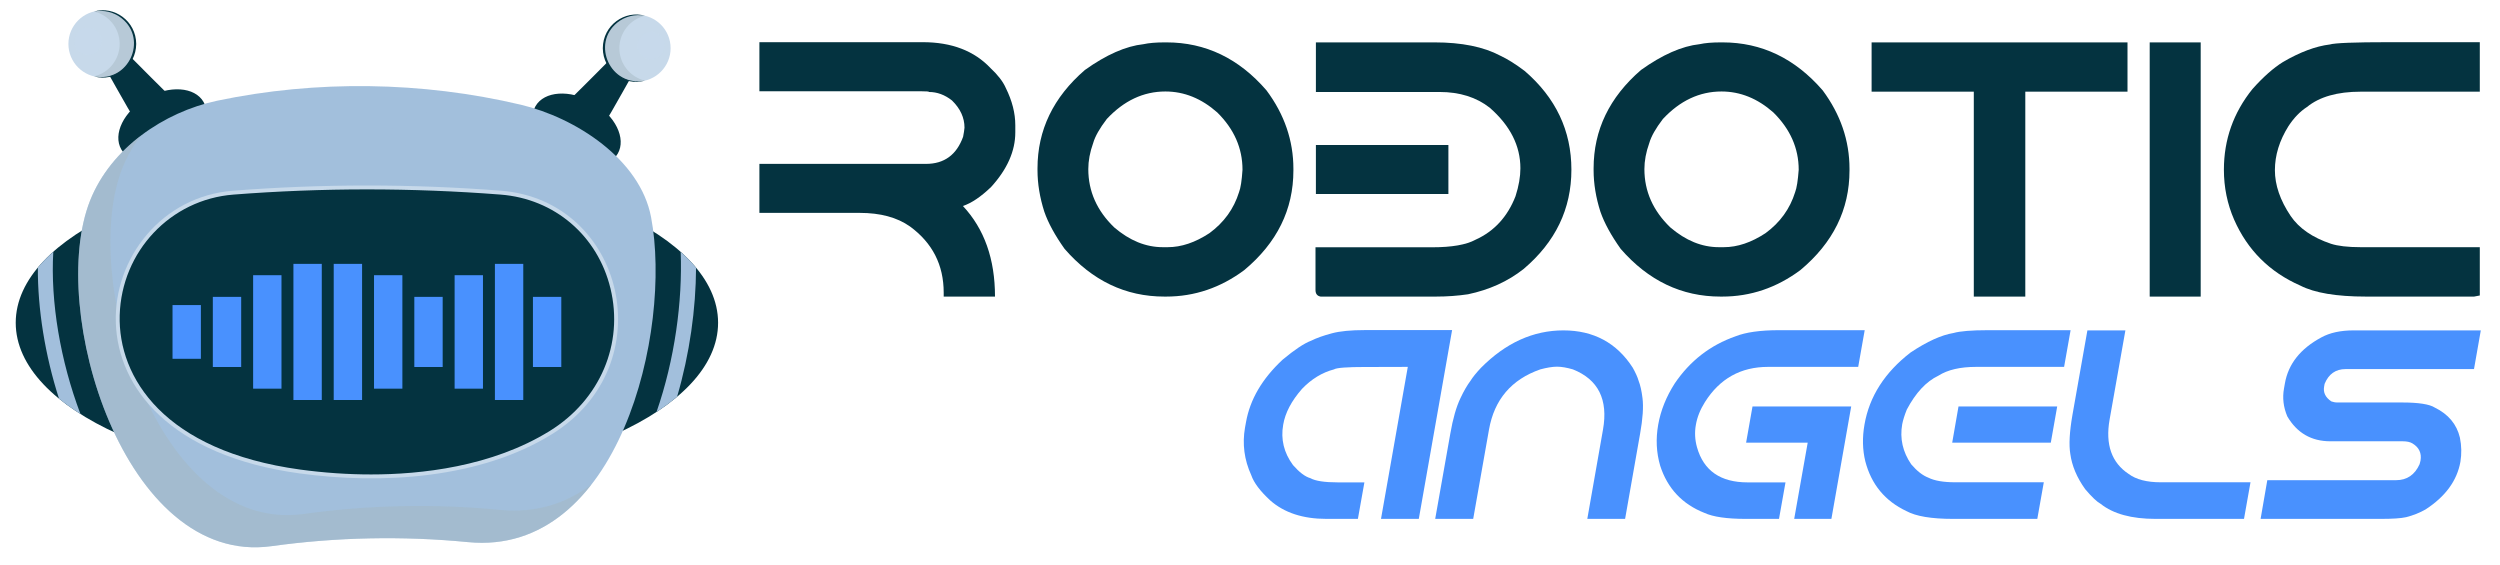 <svg xmlns="http://www.w3.org/2000/svg" xmlns:xlink="http://www.w3.org/1999/xlink" preserveAspectRatio="xMidYMid meet" width="150" height=" " viewBox="0 0 695 157" style="width:100%;height:100%"><defs><animateTransform repeatCount="indefinite" dur="5.133s" begin="0s" xlink:href="#_R_G_L_1_G_D_20_P_0_G_1_T_0" fill="freeze" attributeName="transform" from="1 0" to="1 0" type="scale" additive="sum" keyTimes="0;0.078;0.883;0.961;1" values="1 0;1 1;1 1;1 0;1 0" keySplines="0.167 0.167 0.833 0.833;0.167 0.167 0.833 0.833;0.167 0.167 0.833 0.833;0 0 0 0" calcMode="spline"/><animateTransform repeatCount="indefinite" dur="5.133s" begin="0s" xlink:href="#_R_G_L_1_G_D_21_P_0_G_1_T_0" fill="freeze" attributeName="transform" from="1 0" to="1 0" type="scale" additive="sum" keyTimes="0;0.039;0.117;0.844;0.922;1" values="1 0;1 0;1 1;1 1;1 0;1 0" keySplines="0.167 0.167 0.833 0.833;0.167 0.167 0.833 0.833;0.167 0.167 0.833 0.833;0.167 0.167 0.833 0.833;0 0 0 0" calcMode="spline"/><animateTransform repeatCount="indefinite" dur="5.133s" begin="0s" xlink:href="#_R_G_L_1_G_D_22_P_0_G_1_T_0" fill="freeze" attributeName="transform" from="1 0" to="1 0" type="scale" additive="sum" keyTimes="0;0.078;0.156;0.805;0.883;1" values="1 0;1 0;1 1;1 1;1 0;1 0" keySplines="0.167 0.167 0.833 0.833;0.167 0.167 0.833 0.833;0.167 0.167 0.833 0.833;0.167 0.167 0.833 0.833;0 0 0 0" calcMode="spline"/><animateTransform repeatCount="indefinite" dur="5.133s" begin="0s" xlink:href="#_R_G_L_1_G_D_23_P_0_G_1_T_0" fill="freeze" attributeName="transform" from="1 0" to="1 0" type="scale" additive="sum" keyTimes="0;0.117;0.195;0.766;0.844;1" values="1 0;1 0;1 1;1 1;1 0;1 0" keySplines="0.167 0.167 0.833 0.833;0.167 0.167 0.833 0.833;0.167 0.167 0.833 0.833;0.167 0.167 0.833 0.833;0 0 0 0" calcMode="spline"/><animateTransform repeatCount="indefinite" dur="5.133s" begin="0s" xlink:href="#_R_G_L_1_G_D_24_P_0_G_1_T_0" fill="freeze" attributeName="transform" from="1 0" to="1 0" type="scale" additive="sum" keyTimes="0;0.156;0.234;0.727;0.805;1" values="1 0;1 0;1 1;1 1;1 0;1 0" keySplines="0.167 0.167 0.833 0.833;0.167 0.167 0.833 0.833;0.167 0.167 0.833 0.833;0.167 0.167 0.833 0.833;0 0 0 0" calcMode="spline"/><animateTransform repeatCount="indefinite" dur="5.133s" begin="0s" xlink:href="#_R_G_L_1_G_D_25_P_0_G_1_T_0" fill="freeze" attributeName="transform" from="1 0" to="1 0" type="scale" additive="sum" keyTimes="0;0.195;0.273;0.688;0.766;1" values="1 0;1 0;1 1;1 1;1 0;1 0" keySplines="0.167 0.167 0.833 0.833;0.167 0.167 0.833 0.833;0.167 0.167 0.833 0.833;0.167 0.167 0.833 0.833;0 0 0 0" calcMode="spline"/><animateTransform repeatCount="indefinite" dur="5.133s" begin="0s" xlink:href="#_R_G_L_1_G_D_26_P_0_G_1_T_0" fill="freeze" attributeName="transform" from="1 0" to="1 0" type="scale" additive="sum" keyTimes="0;0.234;0.312;0.649;0.727;1" values="1 0;1 0;1 1;1 1;1 0;1 0" keySplines="0.167 0.167 0.833 0.833;0.167 0.167 0.833 0.833;0.167 0.167 0.833 0.833;0.167 0.167 0.833 0.833;0 0 0 0" calcMode="spline"/><animateTransform repeatCount="indefinite" dur="5.133s" begin="0s" xlink:href="#_R_G_L_1_G_D_27_P_0_G_1_T_0" fill="freeze" attributeName="transform" from="1 0" to="1 0" type="scale" additive="sum" keyTimes="0;0.273;0.351;0.61;0.688;1" values="1 0;1 0;1 1;1 1;1 0;1 0" keySplines="0.167 0.167 0.833 0.833;0.167 0.167 0.833 0.833;0.167 0.167 0.833 0.833;0.167 0.167 0.833 0.833;0 0 0 0" calcMode="spline"/><animateTransform repeatCount="indefinite" dur="5.133s" begin="0s" xlink:href="#_R_G_L_1_G_D_28_P_0_G_1_T_0" fill="freeze" attributeName="transform" from="1 0" to="1 0" type="scale" additive="sum" keyTimes="0;0.312;0.39;0.571;0.649;1" values="1 0;1 0;1 1;1 1;1 0;1 0" keySplines="0.167 0.167 0.833 0.833;0.167 0.167 0.833 0.833;0.167 0.167 0.833 0.833;0.167 0.167 0.833 0.833;0 0 0 0" calcMode="spline"/><animateTransform repeatCount="indefinite" dur="5.133s" begin="0s" xlink:href="#_R_G_L_1_G_D_29_P_0_G_1_T_0" fill="freeze" attributeName="transform" from="1 0" to="1 0" type="scale" additive="sum" keyTimes="0;0.351;0.429;0.532;0.61;1" values="1 0;1 0;1 1;1 1;1 0;1 0" keySplines="0.167 0.167 0.833 0.833;0.167 0.167 0.833 0.833;0.167 0.167 0.833 0.833;0.167 0.167 0.833 0.833;0 0 0 0" calcMode="spline"/><animate attributeType="XML" attributeName="opacity" dur="5s" from="0" to="1" xlink:href="#time_group"/></defs><g id="_R_G"><g id="_R_G_L_1_G" transform=" translate(102, 77.5) scale(0.46, 0.46) translate(-365.895, 709.164)"><path id="_R_G_L_1_G_D_0_P_0" fill="#043340" fill-opacity="1" fill-rule="nonzero" d=" M267.17 -816.03 C272.49,-806.82 265.67,-792.93 251.95,-785.01 C238.22,-777.08 222.78,-778.12 217.47,-787.33 C212.15,-796.53 218.97,-810.42 232.7,-818.35 C246.42,-826.27 261.86,-825.23 267.17,-816.03z "/><path id="_R_G_L_1_G_D_1_P_0" fill="#043340" fill-opacity="1" fill-rule="nonzero" d=" M227.77 -802.2 C225.69,-804.66 220.44,-813.92 204.3,-842.68 C204.3,-842.68 215.35,-851.02 215.35,-851.02 C228.73,-837.6 245.54,-820.63 246.38,-820.14 C246.47,-820.09 227.77,-802.2 227.77,-802.2z "/><path id="_R_G_L_1_G_D_2_P_0" fill="#c7d9ea" fill-opacity="1" fill-rule="nonzero" d=" M225.81 -851.09 C225.81,-839.96 216.78,-830.94 205.65,-830.94 C194.52,-830.94 185.5,-839.96 185.5,-851.09 C185.5,-862.22 194.52,-871.24 205.65,-871.24 C216.78,-871.24 225.81,-862.22 225.81,-851.09z "/><g id="_R_G_L_1_G_D_3_P_0_G_0_T_0"><g id="_R_G_L_1_G_D_3_P_0_G_1_T_0" transform=" translate(213.397, -851.09) translate(0, 0)"><path id="_R_G_L_1_G_D_3_P_0" fill="#a3b6bf" fill-opacity="1" fill-rule="nonzero" opacity="0.46" d=" M-7.74 -20.15 C-9.35,-20.15 -10.91,-19.96 -12.41,-19.61 C-3.53,-17.5 3.08,-9.52 3.08,0 C3.08,9.52 -3.53,17.51 -12.41,19.61 C-10.91,19.97 -9.35,20.15 -7.74,20.15 C3.39,20.15 12.41,11.13 12.41,0 C12.41,-11.13 3.39,-20.15 -7.74,-20.15z "/></g></g><path id="_R_G_L_1_G_D_4_P_0" fill="#043340" fill-opacity="1" fill-rule="nonzero" d=" M200.99 -831.48 C221.85,-827.4 233.65,-853.7 217.81,-866.49 C213.26,-870.25 206.95,-871.86 200.99,-870.7 C213.12,-874.22 226.39,-865.04 226.48,-851.09 C226.38,-837.29 213.23,-827.93 200.99,-831.48z "/><g id="_R_G_L_1_G_D_5_P_0_G_0_T_0"><g id="_R_G_L_1_G_D_5_P_0_G_1_T_0" transform=" translate(197.334, -852.679) translate(0, 0)"><path id="_R_G_L_1_G_D_5_P_0" fill="#c7d9ea" fill-opacity="1" fill-rule="nonzero" opacity="0.46" d=" M8.32 0 C8.32,4.59 4.6,8.32 0,8.32 C-4.59,8.32 -8.32,4.59 -8.32,0 C-8.32,-4.6 -4.59,-8.32 0,-8.32 C4.6,-8.32 8.32,-4.6 8.32,0z "/></g></g><path id="_R_G_L_1_G_D_6_P_0" fill="#043340" fill-opacity="1" fill-rule="nonzero" d=" M467.77 -813.46 C462.46,-804.25 469.27,-790.36 483,-782.44 C496.72,-774.51 512.16,-775.55 517.48,-784.76 C522.79,-793.96 515.97,-807.85 502.25,-815.78 C488.52,-823.7 473.09,-822.66 467.77,-813.46z "/><path id="_R_G_L_1_G_D_7_P_0" fill="#043340" fill-opacity="1" fill-rule="nonzero" d=" M507.17 -799.63 C509.26,-802.09 514.5,-811.36 530.64,-840.11 C530.64,-840.11 519.59,-848.45 519.59,-848.45 C506.21,-835.03 489.41,-818.06 488.56,-817.57 C488.47,-817.52 507.17,-799.63 507.17,-799.63z "/><path id="_R_G_L_1_G_D_8_P_0" fill="#c7d9ea" fill-opacity="1" fill-rule="nonzero" d=" M509.14 -848.52 C509.14,-837.39 518.16,-828.37 529.29,-828.37 C540.42,-828.37 549.44,-837.39 549.44,-848.52 C549.44,-859.65 540.42,-868.67 529.29,-868.67 C518.16,-868.67 509.14,-859.65 509.14,-848.52z "/><g id="_R_G_L_1_G_D_9_P_0_G_0_T_0"><g id="_R_G_L_1_G_D_9_P_0_G_1_T_0" transform=" translate(521.548, -848.521) translate(0, 0)"><path id="_R_G_L_1_G_D_9_P_0" fill="#a3b6bf" fill-opacity="1" fill-rule="nonzero" opacity="0.46" d=" M7.74 -20.15 C9.35,-20.15 10.91,-19.96 12.41,-19.61 C3.53,-17.5 -3.08,-9.52 -3.08,0 C-3.08,9.52 3.53,17.5 12.41,19.61 C10.91,19.97 9.35,20.15 7.74,20.15 C-3.39,20.15 -12.41,11.13 -12.41,0 C-12.41,-11.13 -3.39,-20.15 7.74,-20.15z "/></g></g><path id="_R_G_L_1_G_D_10_P_0" fill="#043340" fill-opacity="1" fill-rule="nonzero" d=" M533.96 -828.91 C513.1,-824.83 501.29,-851.13 517.13,-863.92 C521.69,-867.68 527.99,-869.29 533.96,-868.13 C521.82,-871.65 508.55,-862.47 508.46,-848.52 C508.56,-834.72 521.71,-825.36 533.96,-828.91z "/><g id="_R_G_L_1_G_D_11_P_0_G_0_T_0"><g id="_R_G_L_1_G_D_11_P_0_G_1_T_0" transform=" translate(537.61, -850.11) translate(0, 0)"><path id="_R_G_L_1_G_D_11_P_0" fill="#c7d9ea" fill-opacity="1" fill-rule="nonzero" opacity="0.46" d=" M-8.32 0 C-8.32,4.6 -4.6,8.32 0,8.32 C4.6,8.32 8.32,4.6 8.32,0 C8.32,-4.59 4.6,-8.32 0,-8.32 C-4.6,-8.32 -8.32,-4.59 -8.32,0z "/></g></g><path id="_R_G_L_1_G_D_12_P_0" fill="#043340" fill-opacity="1" fill-rule="nonzero" d=" M153.66 -682.58 C153.66,-629.94 248.68,-587.27 365.9,-587.27 C483.11,-587.27 578.13,-629.94 578.13,-682.58 C578.13,-735.22 483.11,-777.89 365.9,-777.89 C248.68,-777.89 153.66,-735.22 153.66,-682.58z "/><path id="_R_G_L_1_G_D_13_P_0" fill="#a2bfdc" fill-opacity="1" fill-rule="nonzero" d=" M553.35 -637.85 C549.59,-634.68 545.44,-631.61 540.92,-628.66 C551.92,-660.29 556.68,-695.4 555.53,-725.43 C559,-722.34 562.1,-719.15 564.81,-715.88 C564.72,-691.13 560.96,-663.79 553.35,-637.85z "/><path id="_R_G_L_1_G_D_14_P_0" fill="#a2bfdc" fill-opacity="1" fill-rule="nonzero" d=" M167.03 -715.95 C169.76,-719.23 172.88,-722.42 176.37,-725.52 C174.58,-695.21 180.66,-659.49 192.78,-627.43 C188.08,-630.4 183.75,-633.5 179.82,-636.71 C171.33,-663.14 166.91,-690.94 167.03,-715.95z "/><path id="_R_G_L_1_G_D_15_P_0" fill="#a2bfdc" fill-opacity="1" fill-rule="nonzero" d=" M308.21 -547.57 C347.52,-553.02 387.4,-553.86 427.04,-550.01 C518.19,-541.15 550.63,-677.68 537.63,-746.4 C531,-781.44 491.95,-806.54 458.98,-814.34 C399.22,-828.48 335.39,-829.37 275.32,-816.76 C243.09,-809.9 211.21,-788.03 198.67,-756.61 C172.45,-690.96 219.17,-535.21 308.21,-547.57z "/><g id="_R_G_L_1_G_D_16_P_0_G_0_T_0" transform=" translate(346.528, -671.208) translate(0, 0)"><path id="_R_G_L_1_G_D_16_P_0" fill="#a3b6bf" fill-opacity="1" fill-rule="nonzero" opacity="0.46" d=" M-147.86 -85.4 C-141.66,-100.93 -130.73,-114.13 -117.38,-124.33 C-121.86,-118.36 -125.6,-111.85 -128.39,-104.87 C-154.6,-39.23 -107.88,116.52 -18.84,104.17 C20.47,98.71 60.35,97.87 99.98,101.73 C121.6,103.83 139.92,97.75 155.12,86.33 C137.04,109.64 112.36,124.29 80.51,121.2 C40.87,117.35 0.99,118.18 -38.32,123.64 C-127.36,135.99 -174.08,-19.75 -147.86,-85.4z "/></g><path id="_R_G_L_1_G_D_17_P_0" fill="#c7d9ea" fill-opacity="1" fill-rule="nonzero" d=" M446.88 -762.39 C393.03,-766.58 338.92,-766.58 285.07,-762.39 C198.7,-755.68 168.97,-612.93 325.17,-591.54 C374.73,-584.75 434.23,-588.3 477.66,-615.21 C545.66,-657.34 521.42,-756.6 446.88,-762.39z "/><path id="_R_G_L_1_G_D_18_P_0" fill="#043340" fill-opacity="1" fill-rule="nonzero" d=" M368.44 -590.91 C354.29,-590.91 339.84,-591.91 325.5,-593.87 C243.45,-605.11 215.4,-649.44 216.5,-687.17 C217.63,-725.76 247.19,-757.08 285.25,-760.04 C311.99,-762.12 339.15,-763.18 365.97,-763.18 C365.97,-763.18 365.97,-763.18 365.98,-763.18 C392.8,-763.18 419.96,-762.12 446.7,-760.04 C479.27,-757.51 505.33,-735.27 513.08,-703.37 C521.23,-669.88 506.83,-636.06 476.42,-617.21 C441.33,-595.47 398.34,-590.91 368.44,-590.91 C368.44,-590.91 368.44,-590.91 368.44,-590.91z "/><path id="_R_G_L_1_G_D_19_P_0" fill="#a2bfdc" fill-opacity="1" fill-rule="nonzero" d=" M380.96 -797 C381.88,-788.83 406.62,-784.9 435.75,-781.13 C464.91,-777.63 489.86,-775.36 492.76,-783.06 C495.7,-790.55 472.47,-806.32 439.4,-810.38 C406.35,-814.57 379.95,-804.99 380.96,-797z "/><g id="_R_G_L_1_G_D_20_P_0_G_0_T_0"><g id="_R_G_L_1_G_D_20_P_0_G_1_T_0" transform=" translate(256.993, -677.042)"><path id="_R_G_L_1_G_D_20_P_0" fill="#4991fe" fill-opacity="1" fill-rule="nonzero" d=" M-8.57 16.24 C-8.57,16.24 8.57,16.24 8.57,16.24 C8.57,16.24 8.57,-16.24 8.57,-16.24 C8.57,-16.24 -8.57,-16.24 -8.57,-16.24 C-8.57,-16.24 -8.57,16.24 -8.57,16.24z "/></g></g><g id="_R_G_L_1_G_D_21_P_0_G_0_T_0"><g id="_R_G_L_1_G_D_21_P_0_G_1_T_0" transform=" translate(281.347, -677.042)"><path id="_R_G_L_1_G_D_21_P_0" fill="#4991fe" fill-opacity="1" fill-rule="nonzero" d=" M-8.57 21.2 C-8.57,21.2 8.57,21.2 8.57,21.2 C8.57,21.2 8.57,-21.2 8.57,-21.2 C8.57,-21.2 -8.57,-21.2 -8.57,-21.2 C-8.57,-21.2 -8.57,21.2 -8.57,21.2z "/></g></g><g id="_R_G_L_1_G_D_22_P_0_G_0_T_0"><g id="_R_G_L_1_G_D_22_P_0_G_1_T_0" transform=" translate(305.7, -677.042)"><path id="_R_G_L_1_G_D_22_P_0" fill="#4991fe" fill-opacity="1" fill-rule="nonzero" d=" M-8.57 34.28 C-8.57,34.28 8.57,34.28 8.57,34.28 C8.57,34.28 8.57,-34.28 8.57,-34.28 C8.57,-34.28 -8.57,-34.28 -8.57,-34.28 C-8.57,-34.28 -8.57,34.28 -8.57,34.28z "/></g></g><g id="_R_G_L_1_G_D_23_P_0_G_0_T_0"><g id="_R_G_L_1_G_D_23_P_0_G_1_T_0" transform=" translate(330.054, -677.042)"><path id="_R_G_L_1_G_D_23_P_0" fill="#4991fe" fill-opacity="1" fill-rule="nonzero" d=" M-8.57 41.14 C-8.57,41.14 8.57,41.14 8.57,41.14 C8.57,41.14 8.57,-41.14 8.57,-41.14 C8.57,-41.14 -8.57,-41.14 -8.57,-41.14 C-8.57,-41.14 -8.57,41.14 -8.57,41.14z "/></g></g><g id="_R_G_L_1_G_D_24_P_0_G_0_T_0"><g id="_R_G_L_1_G_D_24_P_0_G_1_T_0" transform=" translate(354.408, -677.042)"><path id="_R_G_L_1_G_D_24_P_0" fill="#4991fe" fill-opacity="1" fill-rule="nonzero" d=" M-8.57 41.14 C-8.57,41.14 8.57,41.14 8.57,41.14 C8.57,41.14 8.57,-41.14 8.57,-41.14 C8.57,-41.14 -8.57,-41.14 -8.57,-41.14 C-8.57,-41.14 -8.57,41.14 -8.57,41.14z "/></g></g><g id="_R_G_L_1_G_D_25_P_0_G_0_T_0"><g id="_R_G_L_1_G_D_25_P_0_G_1_T_0" transform=" translate(378.762, -677.042)"><path id="_R_G_L_1_G_D_25_P_0" fill="#4991fe" fill-opacity="1" fill-rule="nonzero" d=" M-8.57 34.28 C-8.57,34.28 8.57,34.28 8.57,34.28 C8.57,34.28 8.57,-34.28 8.57,-34.28 C8.57,-34.28 -8.57,-34.28 -8.57,-34.28 C-8.57,-34.28 -8.57,34.28 -8.57,34.28z "/></g></g><g id="_R_G_L_1_G_D_26_P_0_G_0_T_0"><g id="_R_G_L_1_G_D_26_P_0_G_1_T_0" transform=" translate(403.116, -677.042)"><path id="_R_G_L_1_G_D_26_P_0" fill="#4991fe" fill-opacity="1" fill-rule="nonzero" d=" M-8.57 21.2 C-8.57,21.2 8.57,21.2 8.57,21.2 C8.57,21.2 8.57,-21.2 8.57,-21.2 C8.57,-21.2 -8.57,-21.2 -8.57,-21.2 C-8.57,-21.2 -8.57,21.2 -8.57,21.2z "/></g></g><g id="_R_G_L_1_G_D_27_P_0_G_0_T_0"><g id="_R_G_L_1_G_D_27_P_0_G_1_T_0" transform=" translate(427.47, -677.042)"><path id="_R_G_L_1_G_D_27_P_0" fill="#4991fe" fill-opacity="1" fill-rule="nonzero" d=" M-8.57 34.28 C-8.57,34.28 8.57,34.28 8.57,34.28 C8.57,34.28 8.57,-34.28 8.57,-34.28 C8.57,-34.28 -8.57,-34.28 -8.57,-34.28 C-8.57,-34.28 -8.57,34.28 -8.57,34.28z "/></g></g><g id="_R_G_L_1_G_D_28_P_0_G_0_T_0"><g id="_R_G_L_1_G_D_28_P_0_G_1_T_0" transform=" translate(451.823, -677.042)"><path id="_R_G_L_1_G_D_28_P_0" fill="#4991fe" fill-opacity="1" fill-rule="nonzero" d=" M-8.57 -41.14 C-8.57,-41.14 -8.57,41.14 -8.57,41.14 C-8.57,41.14 8.57,41.14 8.57,41.14 C8.57,41.14 8.57,-41.14 8.57,-41.14 C8.57,-41.14 -8.57,-41.14 -8.57,-41.14z "/></g></g><g id="_R_G_L_1_G_D_29_P_0_G_0_T_0"><g id="_R_G_L_1_G_D_29_P_0_G_1_T_0" transform=" translate(474.809, -677.042)"><path id="_R_G_L_1_G_D_29_P_0" fill="#4991fe" fill-opacity="1" fill-rule="nonzero" d=" M-8.57 21.2 C-8.57,21.2 8.57,21.2 8.57,21.2 C8.57,21.2 8.57,-21.2 8.57,-21.2 C8.57,-21.2 -8.57,-21.2 -8.57,-21.2 C-8.57,-21.2 -8.57,21.2 -8.57,21.2z "/></g></g></g><g id="_R_G_L_0_G" transform=" translate(458.358, 90.181) scale(2.78, 2.78) translate(-193.937, 17.509)"><path id="_R_G_L_0_G_D_0_P_0" fill="#4991fe" fill-opacity="1" fill-rule="nonzero" d=" M261.18 -16.2 C259.1,-15.08 257.89,-13.55 257.55,-11.61 C257.55,-11.61 257.46,-11.1 257.46,-11.1 C257.29,-10.16 257.4,-9.23 257.79,-8.31 C258.76,-6.65 260.2,-5.82 262.09,-5.82 C262.09,-5.82 269.33,-5.82 269.33,-5.82 C269.74,-5.82 270.07,-5.75 270.3,-5.61 C270.97,-5.21 271.24,-4.63 271.11,-3.88 C271.11,-3.88 271.02,-3.53 271.02,-3.53 C270.54,-2.46 269.75,-1.93 268.67,-1.93 C268.67,-1.93 255.79,-1.93 255.79,-1.93 C255.79,-1.93 255.12,1.94 255.12,1.94 C255.12,1.94 267.11,1.94 267.11,1.94 C268.29,1.94 269.14,1.89 269.67,1.77 C270.38,1.59 271.03,1.33 271.61,1 C273.6,-0.29 274.76,-1.88 275.1,-3.76 C275.23,-4.55 275.22,-5.36 275.05,-6.19 C274.73,-7.53 273.89,-8.53 272.54,-9.19 C272.01,-9.53 270.91,-9.7 269.26,-9.7 C269.26,-9.7 262.8,-9.7 262.8,-9.7 C262.58,-9.7 262.38,-9.74 262.19,-9.81 C261.6,-10.21 261.37,-10.7 261.47,-11.28 C261.47,-11.28 261.52,-11.56 261.52,-11.56 C261.92,-12.54 262.62,-13.04 263.62,-13.04 C263.62,-13.04 276.46,-13.04 276.46,-13.04 C276.46,-13.04 277.14,-16.91 277.14,-16.91 C277.14,-16.91 264.43,-16.91 264.43,-16.91 C263.13,-16.91 262.05,-16.68 261.18,-16.2z "/><path id="_R_G_L_0_G_D_1_P_0" fill="#4991fe" fill-opacity="1" fill-rule="nonzero" d=" M236.3 -8.43 C236.01,-6.75 235.94,-5.46 236.09,-4.56 C236.25,-3.38 236.74,-2.2 237.58,-1.03 C238.24,-0.25 238.76,0.24 239.13,0.44 C240.39,1.44 242.22,1.94 244.61,1.94 C244.61,1.94 253.46,1.94 253.46,1.94 C253.46,1.94 254.11,-1.72 254.11,-1.72 C254.11,-1.72 245.12,-1.72 245.12,-1.72 C243.74,-1.72 242.67,-2 241.93,-2.55 C240.22,-3.68 239.58,-5.5 240.02,-7.99 C240.02,-7.99 241.6,-16.91 241.6,-16.91 C241.6,-16.91 237.8,-16.91 237.8,-16.91 C237.8,-16.91 236.3,-8.43 236.3,-8.43z "/><path id="_R_G_L_0_G_D_2_P_0" fill="#4991fe" fill-opacity="1" fill-rule="nonzero" d=" M224.28 -5.68 C224.28,-5.68 234.14,-5.68 234.14,-5.68 C234.14,-5.68 234.78,-9.3 234.78,-9.3 C234.78,-9.3 224.91,-9.3 224.91,-9.3 C224.91,-9.3 224.28,-5.68 224.28,-5.68z  M224.42 -16.65 C223.2,-16.45 221.77,-15.8 220.12,-14.7 C217.54,-12.71 216,-10.31 215.51,-7.5 C215.28,-6.2 215.31,-4.97 215.59,-3.82 C216.19,-1.51 217.56,0.15 219.7,1.16 C220.65,1.68 222.2,1.94 224.36,1.94 C224.36,1.94 232.79,1.94 232.79,1.94 C232.79,1.94 233.44,-1.72 233.44,-1.72 C233.44,-1.72 224.59,-1.72 224.59,-1.72 C223.42,-1.72 222.52,-1.87 221.9,-2.18 C221.33,-2.4 220.76,-2.84 220.18,-3.52 C219.33,-4.76 219.03,-6.1 219.28,-7.52 C219.36,-7.93 219.51,-8.42 219.74,-8.99 C220.63,-10.67 221.68,-11.8 222.9,-12.38 C223.83,-12.97 225.08,-13.26 226.67,-13.26 C226.67,-13.26 235.47,-13.26 235.47,-13.26 C235.47,-13.26 236.12,-16.93 236.12,-16.93 C236.12,-16.93 227.86,-16.93 227.86,-16.93 C226.2,-16.93 225.05,-16.83 224.42,-16.65z "/><path id="_R_G_L_0_G_D_3_P_0" fill="#4991fe" fill-opacity="1" fill-rule="nonzero" d=" M195.08 -3.37 C195.81,-1.11 197.28,0.46 199.5,1.34 C200.37,1.74 201.75,1.94 203.64,1.94 C203.64,1.94 206.96,1.94 206.96,1.94 C206.96,1.94 207.61,-1.71 207.61,-1.71 C207.61,-1.71 203.82,-1.71 203.82,-1.71 C201.11,-1.71 199.42,-2.88 198.76,-5.22 C198.55,-5.97 198.51,-6.72 198.65,-7.48 C198.78,-8.23 199.08,-8.99 199.56,-9.75 C201.04,-12.09 203.14,-13.26 205.86,-13.26 C205.86,-13.26 214.88,-13.26 214.88,-13.26 C214.88,-13.26 215.53,-16.93 215.53,-16.93 C215.53,-16.93 206.96,-16.93 206.96,-16.93 C205.08,-16.93 203.63,-16.72 202.62,-16.32 C200.08,-15.43 198.06,-13.86 196.53,-11.6 C195.68,-10.27 195.13,-8.9 194.88,-7.48 C194.63,-6.07 194.69,-4.7 195.08,-3.37z  M203.67 -5.68 C203.67,-5.68 209.83,-5.68 209.83,-5.68 C209.83,-5.68 208.48,1.94 208.48,1.94 C208.48,1.94 212.2,1.94 212.2,1.94 C212.2,1.94 214.18,-9.3 214.18,-9.3 C214.18,-9.3 204.31,-9.3 204.31,-9.3 C204.31,-9.3 203.67,-5.68 203.67,-5.68z "/><path id="_R_G_L_0_G_D_4_P_0" fill="#4991fe" fill-opacity="1" fill-rule="nonzero" d=" M185.4 -16.91 C182.38,-16.91 179.63,-15.66 177.16,-13.17 C176.69,-12.67 176.34,-12.24 176.11,-11.87 C175.79,-11.44 175.45,-10.87 175.11,-10.14 C174.69,-9.27 174.35,-8.08 174.09,-6.58 C174.09,-6.58 172.58,1.94 172.58,1.94 C172.58,1.94 176.38,1.94 176.38,1.94 C176.38,1.94 177.96,-6.99 177.96,-6.99 C178.49,-9.99 180.2,-12 183.09,-13.01 C183.73,-13.18 184.29,-13.28 184.76,-13.28 C185.23,-13.28 185.76,-13.18 186.35,-13.01 C188.89,-12 189.89,-9.99 189.36,-6.99 C189.36,-6.99 187.79,1.94 187.79,1.94 C187.79,1.94 191.57,1.94 191.57,1.94 C191.57,1.94 193.07,-6.58 193.07,-6.58 C193.34,-8.08 193.42,-9.27 193.31,-10.14 C193.22,-10.87 193.09,-11.44 192.92,-11.87 C192.82,-12.23 192.62,-12.66 192.34,-13.17 C190.74,-15.66 188.42,-16.91 185.4,-16.91z "/><path id="_R_G_L_0_G_D_5_P_0" fill="#4991fe" fill-opacity="1" fill-rule="nonzero" d=" M162.26 -16.62 C161.39,-16.39 160.7,-16.14 160.18,-15.88 C159.48,-15.62 158.52,-14.98 157.32,-13.98 C155.28,-12.08 154.06,-10 153.66,-7.73 C153.66,-7.73 153.56,-7.18 153.56,-7.18 C153.28,-5.56 153.48,-3.97 154.19,-2.42 C154.45,-1.67 155.08,-0.83 156.09,0.1 C157.49,1.33 159.36,1.94 161.7,1.94 C161.7,1.94 164.85,1.94 164.85,1.94 C164.85,1.94 165.5,-1.71 165.5,-1.71 C165.5,-1.71 162.86,-1.71 162.86,-1.71 C161.52,-1.71 160.6,-1.85 160.1,-2.13 C159.57,-2.28 159,-2.71 158.36,-3.44 C157.45,-4.67 157.12,-6.02 157.38,-7.48 C157.58,-8.67 158.21,-9.86 159.26,-11.06 C160.21,-12.05 161.28,-12.7 162.46,-13.01 C162.7,-13.17 163.76,-13.25 165.65,-13.25 C165.65,-13.25 166.46,-13.25 166.46,-13.25 C166.46,-13.25 169.84,-13.26 169.84,-13.26 C169.84,-13.26 167.16,1.94 167.16,1.94 C167.16,1.94 170.94,1.94 170.94,1.94 C170.94,1.94 174.27,-16.94 174.27,-16.94 C174.27,-16.94 165.55,-16.94 165.55,-16.94 C164.14,-16.94 163.04,-16.83 162.26,-16.62z "/><path id="_R_G_L_0_G_D_6_P_0" fill="#043340" fill-opacity="1" fill-rule="nonzero" d=" M267.93 -45.73 C264.5,-45.73 262.53,-45.65 262.04,-45.5 C260.64,-45.33 259.08,-44.75 257.36,-43.75 C256.41,-43.16 255.39,-42.26 254.31,-41.05 C252.4,-38.68 251.45,-35.99 251.45,-32.98 C251.45,-31.22 251.79,-29.55 252.47,-27.99 C253.81,-24.94 256.02,-22.74 259.09,-21.39 C260.51,-20.66 262.7,-20.29 265.65,-20.29 C265.65,-20.29 276.47,-20.29 276.47,-20.29 C276.47,-20.29 277.04,-20.4 277.04,-20.4 C277.04,-20.4 277.04,-25.23 277.04,-25.23 C277.04,-25.23 265.13,-25.23 265.13,-25.23 C263.83,-25.23 262.84,-25.35 262.16,-25.57 C260.31,-26.19 258.96,-27.12 258.12,-28.36 C257.07,-29.92 256.55,-31.45 256.55,-32.93 C256.55,-34.42 257,-35.89 257.91,-37.34 C258.46,-38.18 259.08,-38.81 259.76,-39.25 C261.01,-40.27 262.8,-40.78 265.13,-40.78 C265.13,-40.78 277.04,-40.78 277.04,-40.78 C277.04,-40.78 277.04,-45.73 277.04,-45.73 C277.04,-45.73 267.93,-45.73 267.93,-45.73z "/><path id="_R_G_L_0_G_D_7_P_0" fill="#043340" fill-opacity="1" fill-rule="nonzero" d=" M244.03 -20.29 C244.03,-20.29 249.13,-20.29 249.13,-20.29 C249.13,-20.29 249.13,-45.71 249.13,-45.71 C249.13,-45.71 244.03,-45.71 244.03,-45.71 C244.03,-45.71 244.03,-20.29 244.03,-20.29z "/><path id="_R_G_L_0_G_D_8_P_0" fill="#043340" fill-opacity="1" fill-rule="nonzero" d=" M216.22 -40.78 C216.22,-40.78 226.44,-40.78 226.44,-40.78 C226.44,-40.78 226.44,-20.29 226.44,-20.29 C226.44,-20.29 231.59,-20.29 231.59,-20.29 C231.59,-20.29 231.59,-40.78 231.59,-40.78 C231.59,-40.78 241.81,-40.78 241.81,-40.78 C241.81,-40.78 241.81,-45.71 241.81,-45.71 C241.81,-45.71 216.22,-45.71 216.22,-45.71 C216.22,-45.71 216.22,-40.78 216.22,-40.78z "/><path id="_R_G_L_0_G_D_9_P_0" fill="#043340" fill-opacity="1" fill-rule="nonzero" d=" M193.99 -35.65 C194.18,-36.31 194.63,-37.11 195.35,-38.05 C197.06,-39.88 199.01,-40.8 201.21,-40.8 C203.09,-40.8 204.82,-40.1 206.4,-38.7 C208.08,-37.04 208.93,-35.13 208.93,-32.97 C208.85,-31.91 208.74,-31.16 208.57,-30.72 C208.05,-29.06 207.07,-27.7 205.61,-26.63 C204.19,-25.7 202.81,-25.23 201.44,-25.23 C201.44,-25.23 200.95,-25.23 200.95,-25.23 C199.25,-25.23 197.63,-25.89 196.09,-27.21 C194.36,-28.88 193.5,-30.82 193.5,-33.04 C193.5,-33.86 193.66,-34.73 193.99,-35.65z  M199.02 -45.53 C197.26,-45.34 195.3,-44.48 193.16,-42.95 C190,-40.22 188.42,-36.94 188.42,-33.11 C188.42,-33.11 188.42,-32.93 188.42,-32.93 C188.42,-31.58 188.65,-30.19 189.1,-28.78 C189.49,-27.65 190.17,-26.41 191.13,-25.06 C193.9,-21.88 197.22,-20.29 201.11,-20.29 C201.11,-20.29 201.28,-20.29 201.28,-20.29 C204.12,-20.29 206.72,-21.17 209.1,-22.94 C212.37,-25.67 214.01,-28.99 214.01,-32.9 C214.01,-32.9 214.01,-33.07 214.01,-33.07 C214.01,-35.89 213.11,-38.51 211.33,-40.91 C208.56,-44.11 205.22,-45.71 201.32,-45.71 C201.32,-45.71 201.14,-45.71 201.14,-45.71 C200.27,-45.71 199.56,-45.65 199.02,-45.53z "/><path id="_R_G_L_0_G_D_10_P_0" fill="#043340" fill-opacity="1" fill-rule="nonzero" d=" M160.65 -30.55 C160.65,-30.55 173.9,-30.55 173.9,-30.55 C173.9,-30.55 173.9,-35.45 173.9,-35.45 C173.9,-35.45 160.65,-35.45 160.65,-35.45 C160.65,-35.45 160.65,-30.55 160.65,-30.55z  M160.65 -40.75 C160.65,-40.75 173.02,-40.75 173.02,-40.75 C175.03,-40.75 176.7,-40.22 178.03,-39.18 C180.08,-37.39 181.1,-35.37 181.1,-33.12 C181.1,-32.28 180.94,-31.34 180.61,-30.32 C179.81,-28.27 178.48,-26.82 176.62,-25.98 C175.69,-25.47 174.24,-25.22 172.28,-25.22 C172.28,-25.22 160.61,-25.22 160.61,-25.22 C160.61,-25.22 160.61,-20.95 160.61,-20.95 C160.61,-20.57 160.78,-20.35 161.12,-20.29 C161.12,-20.29 172.65,-20.29 172.65,-20.29 C173.78,-20.29 174.85,-20.37 175.86,-20.52 C178,-20.97 179.85,-21.81 181.42,-23.05 C184.61,-25.75 186.2,-29.06 186.2,-32.98 C186.2,-36.88 184.64,-40.17 181.53,-42.85 C180.63,-43.53 179.82,-44.04 179.09,-44.38 C177.41,-45.27 175.22,-45.71 172.52,-45.71 C172.52,-45.71 160.65,-45.71 160.65,-45.71 C160.65,-45.71 160.65,-40.75 160.65,-40.75z "/><path id="_R_G_L_0_G_D_11_P_0" fill="#043340" fill-opacity="1" fill-rule="nonzero" d=" M138.38 -35.65 C138.57,-36.31 139.02,-37.11 139.74,-38.05 C141.45,-39.88 143.4,-40.8 145.6,-40.8 C147.48,-40.8 149.21,-40.1 150.79,-38.7 C152.47,-37.04 153.31,-35.13 153.31,-32.97 C153.24,-31.91 153.13,-31.16 152.96,-30.72 C152.44,-29.06 151.46,-27.7 150,-26.63 C148.58,-25.7 147.2,-25.23 145.83,-25.23 C145.83,-25.23 145.34,-25.23 145.34,-25.23 C143.64,-25.23 142.02,-25.89 140.48,-27.21 C138.75,-28.88 137.89,-30.82 137.89,-33.04 C137.89,-33.86 138.05,-34.73 138.38,-35.65z  M143.41 -45.53 C141.65,-45.34 139.69,-44.48 137.55,-42.95 C134.39,-40.22 132.81,-36.94 132.81,-33.11 C132.81,-33.11 132.81,-32.93 132.81,-32.93 C132.81,-31.58 133.04,-30.19 133.49,-28.78 C133.88,-27.65 134.56,-26.41 135.52,-25.06 C138.29,-21.88 141.61,-20.29 145.5,-20.29 C145.5,-20.29 145.67,-20.29 145.67,-20.29 C148.51,-20.29 151.11,-21.17 153.49,-22.94 C156.76,-25.67 158.4,-28.99 158.4,-32.9 C158.4,-32.9 158.4,-33.07 158.4,-33.07 C158.4,-35.89 157.5,-38.51 155.71,-40.91 C152.95,-44.11 149.61,-45.71 145.71,-45.71 C145.71,-45.71 145.53,-45.71 145.53,-45.71 C144.66,-45.71 143.95,-45.65 143.41,-45.53z "/><path id="_R_G_L_0_G_D_12_P_0" fill="#043340" fill-opacity="1" fill-rule="nonzero" d=" M105 -40.82 C105,-40.82 121.22,-40.82 121.22,-40.82 C121.71,-40.82 121.96,-40.8 121.96,-40.75 C122.77,-40.75 123.54,-40.47 124.26,-39.9 C125.09,-39.09 125.51,-38.18 125.51,-37.18 C125.49,-36.94 125.44,-36.63 125.37,-36.27 C124.72,-34.47 123.49,-33.56 121.66,-33.56 C121.66,-33.56 105,-33.56 105,-33.56 C105,-33.56 105,-28.66 105,-28.66 C105,-28.66 115.03,-28.66 115.03,-28.66 C117.1,-28.66 118.77,-28.21 120.06,-27.3 C122.3,-25.66 123.43,-23.46 123.43,-20.68 C123.43,-20.68 123.43,-20.29 123.43,-20.29 C123.43,-20.29 128.56,-20.29 128.56,-20.29 C128.56,-24.05 127.49,-27.06 125.35,-29.35 C126.2,-29.63 127.14,-30.26 128.17,-31.25 C129.79,-33.03 130.59,-34.85 130.59,-36.71 C130.59,-36.71 130.59,-37.43 130.59,-37.43 C130.59,-38.64 130.27,-39.88 129.64,-41.15 C129.36,-41.79 128.85,-42.45 128.12,-43.13 C126.49,-44.86 124.23,-45.73 121.34,-45.73 C121.34,-45.73 105,-45.73 105,-45.73 C105,-45.73 105,-40.82 105,-40.82z "/></g></g><g id="time_group"/></svg>